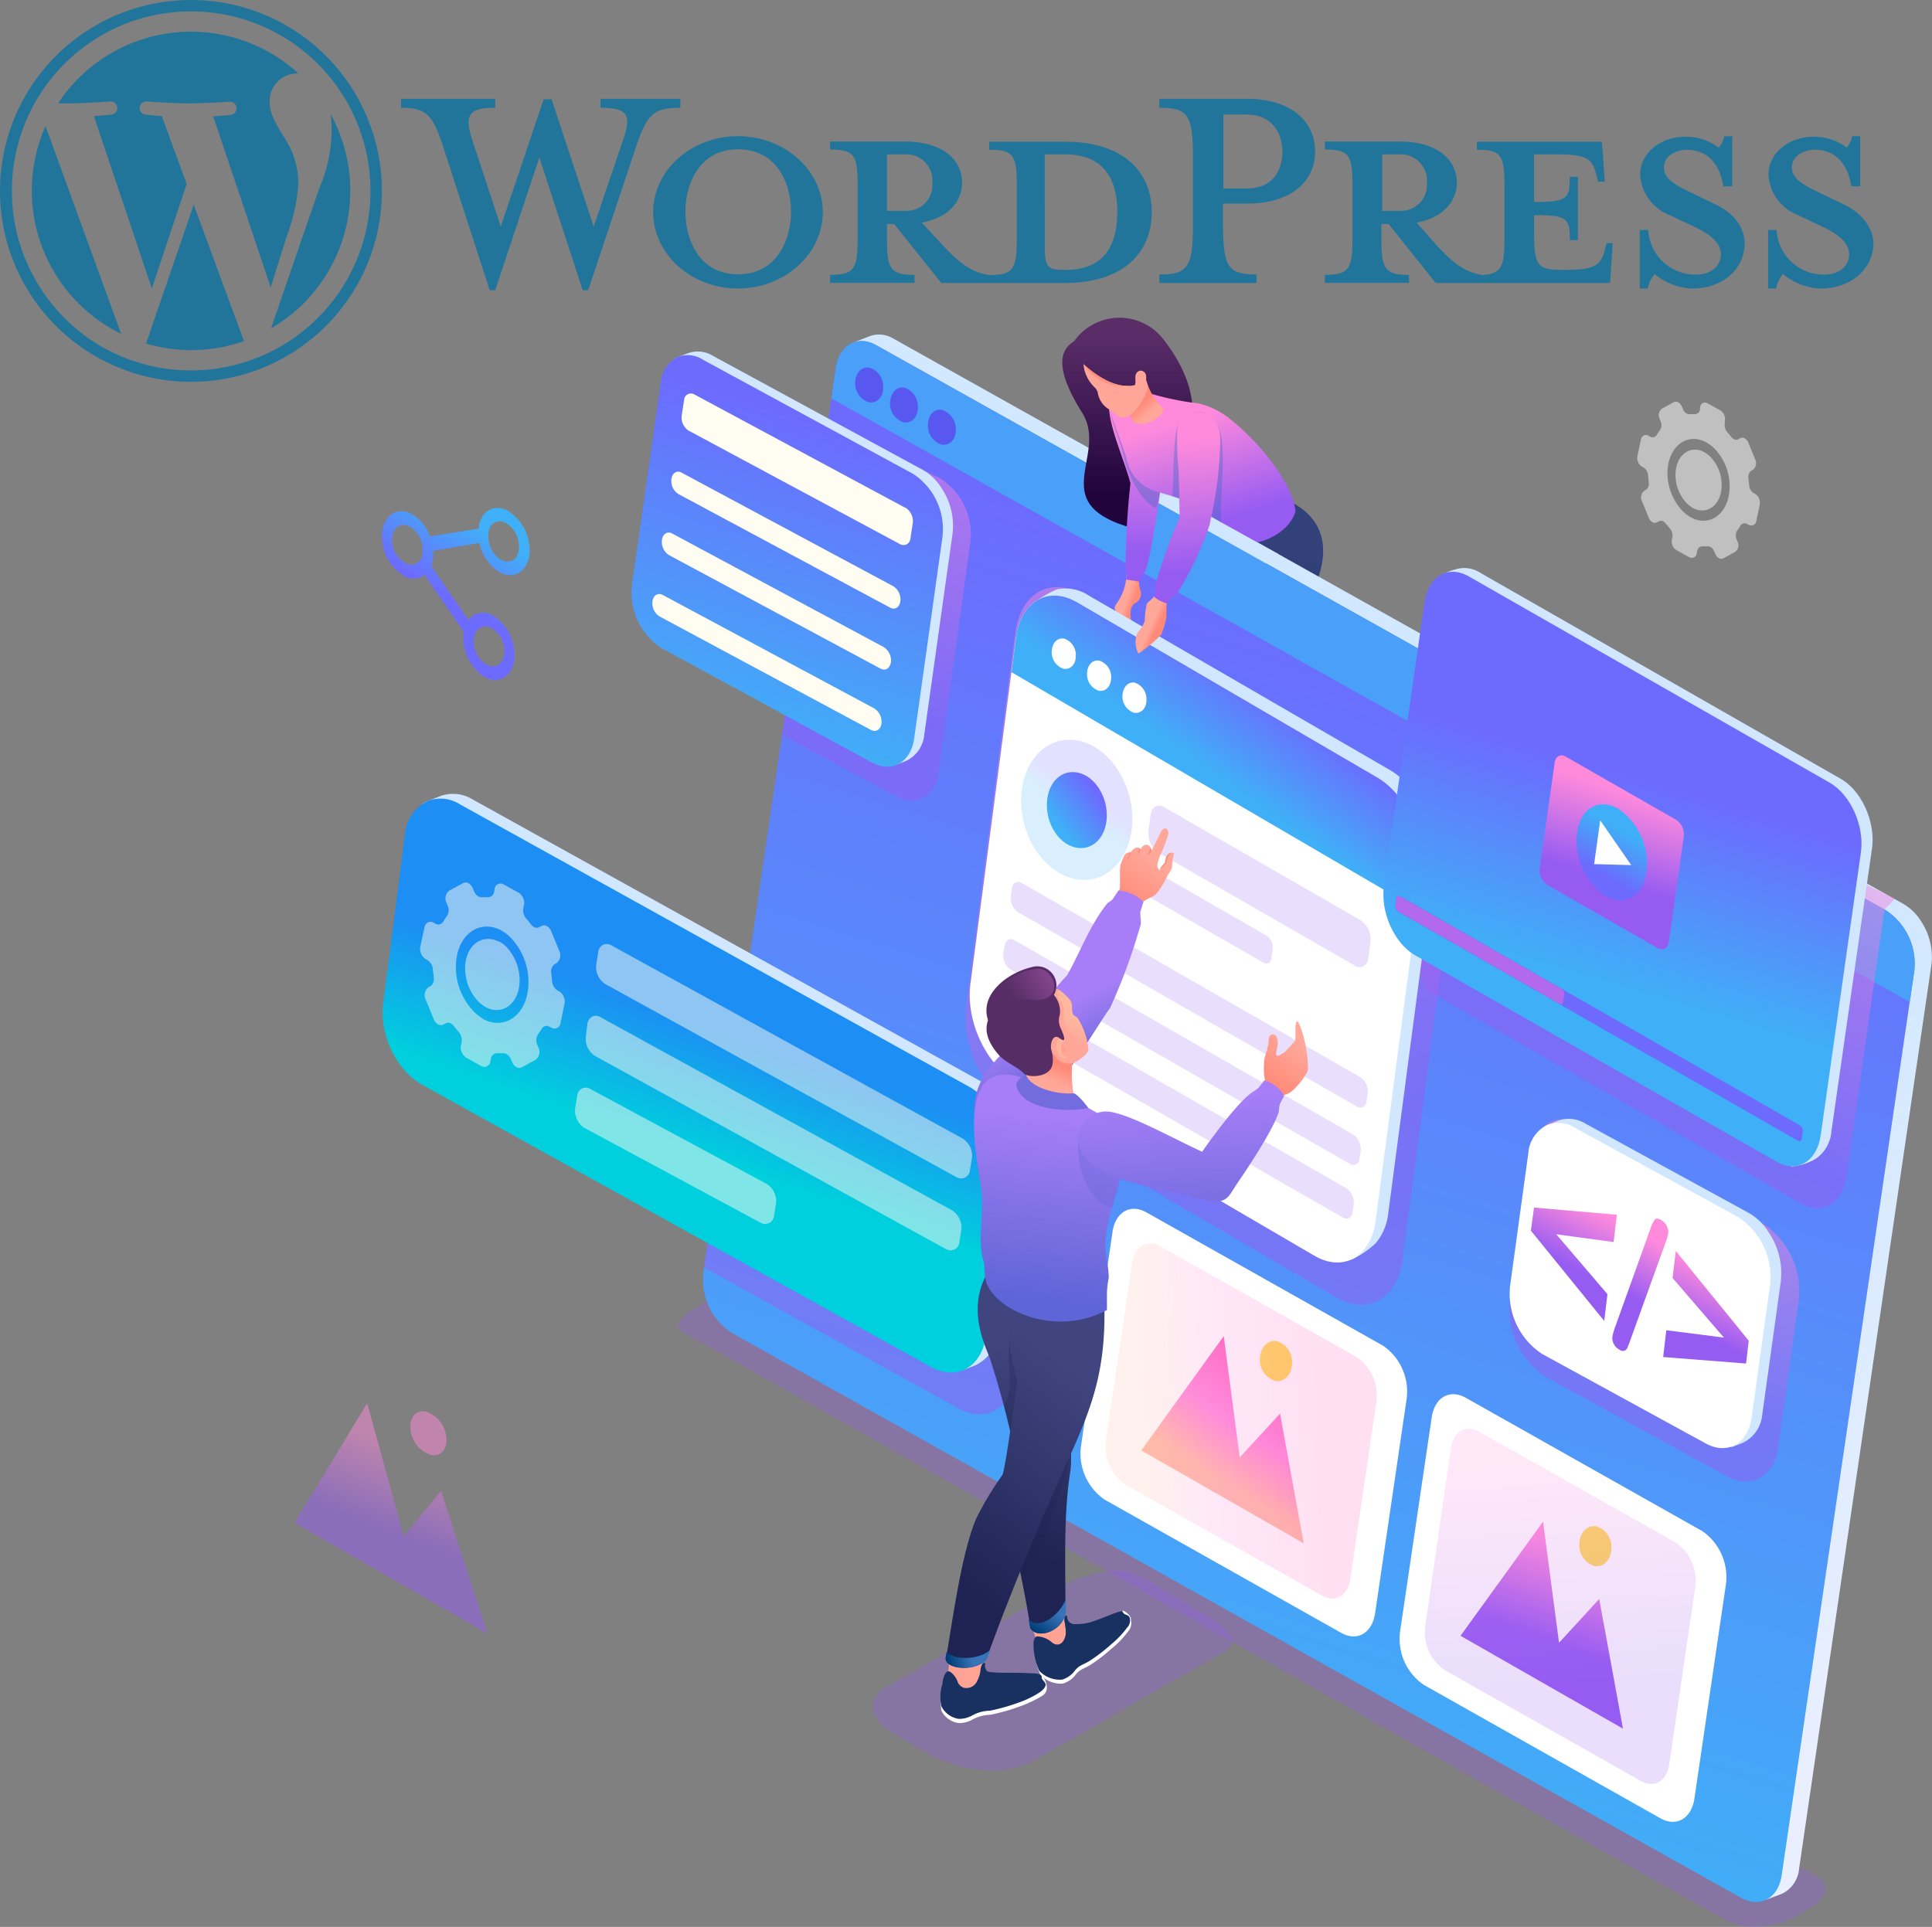 <svg xmlns="http://www.w3.org/2000/svg" xmlns:xlink="http://www.w3.org/1999/xlink" viewBox="0 0 216.32 215.79"><rect x="0" y="0" width="216.32" height="215.79" fill="#808080" stroke="none"/><defs><style>.cls-1{isolation:isolate;}.cls-2{fill:#21759b;}.cls-3{fill:#202249;}.cls-10,.cls-11,.cls-12,.cls-13,.cls-14,.cls-15,.cls-16,.cls-17,.cls-18,.cls-19,.cls-20,.cls-21,.cls-22,.cls-23,.cls-24,.cls-25,.cls-26,.cls-27,.cls-28,.cls-29,.cls-3,.cls-30,.cls-31,.cls-32,.cls-33,.cls-34,.cls-35,.cls-36,.cls-37,.cls-38,.cls-39,.cls-4,.cls-40,.cls-41,.cls-42,.cls-43,.cls-44,.cls-45,.cls-46,.cls-47,.cls-48,.cls-49,.cls-5,.cls-50,.cls-51,.cls-52,.cls-53,.cls-54,.cls-55,.cls-56,.cls-57,.cls-58,.cls-59,.cls-6,.cls-60,.cls-61,.cls-62,.cls-63,.cls-64,.cls-65,.cls-66,.cls-67,.cls-68,.cls-69,.cls-7,.cls-70,.cls-71,.cls-8,.cls-9{fill-rule:evenodd;}.cls-4{fill:url(#GradientFill_22);}.cls-5{fill:#1e2353;}.cls-5,.cls-7{opacity:0.3;}.cls-12,.cls-13,.cls-14,.cls-18,.cls-31,.cls-36,.cls-5,.cls-58{mix-blend-mode:multiply;}.cls-6{fill:url(#GradientFill_22-2);}.cls-40,.cls-7{fill:#955cf1;}.cls-8{fill:url(#linear-gradient);}.cls-9{fill:url(#linear-gradient-2);}.cls-10{fill:#4a9ff8;}.cls-11{fill:#5858f0;}.cls-12,.cls-13,.cls-14,.cls-17,.cls-18,.cls-36,.cls-68,.cls-70,.cls-71{opacity:0.5;}.cls-12{fill:url(#linear-gradient-3);}.cls-13{fill:url(#linear-gradient-4);}.cls-14{fill:url(#linear-gradient-5);}.cls-15{fill:#d0e7ff;}.cls-16{fill:url(#linear-gradient-6);}.cls-17,.cls-20{fill:#fffcf1;}.cls-18{fill:url(#linear-gradient-7);}.cls-19{fill:url(#linear-gradient-8);}.cls-21,.cls-68{fill:#fff;}.cls-22{fill:url(#linear-gradient-9);}.cls-23{fill:url(#linear-gradient-10);}.cls-24{fill:#ffdb59;}.cls-25,.cls-27,.cls-38,.cls-40{opacity:0.2;}.cls-25{fill:url(#linear-gradient-11);}.cls-26{fill:url(#linear-gradient-12);}.cls-27{fill:url(#linear-gradient-13);}.cls-28{fill:url(#linear-gradient-14);}.cls-29{fill:url(#linear-gradient-15);}.cls-30{fill:url(#linear-gradient-16);}.cls-31{fill:#3469c0;}.cls-31,.cls-58{opacity:0.35;}.cls-32{fill:url(#linear-gradient-17);}.cls-33{fill:url(#linear-gradient-18);}.cls-34{fill:#ffa698;}.cls-35{fill:#ff9080;}.cls-36{fill:url(#linear-gradient-19);}.cls-37{fill:url(#linear-gradient-20);}.cls-38{fill:url(#linear-gradient-21);}.cls-39{fill:url(#linear-gradient-22);}.cls-41{fill:url(#linear-gradient-23);}.cls-42{fill:#6d6afd;}.cls-43{fill:#b269eb;}.cls-44{fill:url(#linear-gradient-24);}.cls-45{fill:url(#linear-gradient-25);}.cls-46{fill:url(#linear-gradient-26);}.cls-47{fill:url(#linear-gradient-27);}.cls-48{fill:#ffa495;}.cls-49{fill:#193161;}.cls-50{fill:url(#linear-gradient-28);}.cls-51{fill:url(#GradientFill_15);}.cls-52{fill:url(#linear-gradient-29);}.cls-53{fill:url(#GradientFill_15-2);}.cls-54{fill:url(#linear-gradient-30);}.cls-55{fill:#ff8978;}.cls-56{fill:url(#linear-gradient-31);}.cls-57{fill:url(#linear-gradient-32);}.cls-58{fill:#6266d7;}.cls-59{fill:url(#linear-gradient-33);}.cls-60{fill:url(#linear-gradient-34);}.cls-61{fill:#ffb49c;}.cls-62{fill:#ff9d8e;}.cls-63{fill:#726cde;}.cls-64{fill:#562e65;}.cls-65{fill:url(#linear-gradient-35);}.cls-66{fill:url(#linear-gradient-36);}.cls-67{fill:url(#linear-gradient-37);}.cls-69{fill:url(#linear-gradient-38);}.cls-70{fill:url(#linear-gradient-39);}.cls-71{fill:#ff89db;}</style><linearGradient id="GradientFill_22" x1="152.16" y1="63.66" x2="152.16" y2="79.4" gradientUnits="userSpaceOnUse"><stop offset="0" stop-color="#324179"/><stop offset="1" stop-color="#0c124d"/></linearGradient><linearGradient id="GradientFill_22-2" x1="154.78" y1="64.66" x2="154.77" y2="91.48" xlink:href="#GradientFill_22"/><linearGradient id="linear-gradient" x1="167.4" y1="91.21" x2="150.52" y2="193.67" gradientUnits="userSpaceOnUse"><stop offset="0" stop-color="#d1e8ff"/><stop offset="1" stop-color="#eaefff"/></linearGradient><linearGradient id="linear-gradient-2" x1="177.2" y1="71.82" x2="137.8" y2="198.02" gradientUnits="userSpaceOnUse"><stop offset="0" stop-color="#6d6afe"/><stop offset="1" stop-color="#3fb0f7"/></linearGradient><linearGradient id="linear-gradient-3" x1="195.32" y1="154.27" x2="205.27" y2="133.36" gradientUnits="userSpaceOnUse"><stop offset="0" stop-color="#965cf2"/><stop offset="1" stop-color="#ff8adc"/></linearGradient><linearGradient id="linear-gradient-4" x1="194.04" y1="117.28" x2="212.46" y2="90.38" xlink:href="#linear-gradient-3"/><linearGradient id="linear-gradient-5" x1="107.36" y1="144.71" x2="118.91" y2="119.52" xlink:href="#linear-gradient-3"/><linearGradient id="linear-gradient-6" x1="93.29" y1="117.28" x2="88.72" y2="130.39" gradientUnits="userSpaceOnUse"><stop offset="0" stop-color="#1c8ef4"/><stop offset="1" stop-color="#00cfdd"/></linearGradient><linearGradient id="linear-gradient-7" x1="108.84" y1="80.85" x2="118.19" y2="49.57" xlink:href="#linear-gradient-3"/><linearGradient id="linear-gradient-8" x1="106.15" y1="49.36" x2="95.49" y2="84.37" xlink:href="#linear-gradient-2"/><linearGradient id="linear-gradient-9" x1="196.14" y1="147.5" x2="199.27" y2="141.42" xlink:href="#linear-gradient-3"/><linearGradient id="linear-gradient-10" x1="145.26" y1="154.59" x2="137.73" y2="166.29" gradientUnits="userSpaceOnUse"><stop offset="0" stop-color="#ff66bc"/><stop offset="0.56" stop-color="#ff8adc"/><stop offset="1" stop-color="#ffbba8"/></linearGradient><linearGradient id="linear-gradient-11" x1="160.52" y1="160.84" x2="140.89" y2="161.68" xlink:href="#linear-gradient-10"/><linearGradient id="linear-gradient-12" x1="174.18" y1="184.1" x2="177.81" y2="174.15" xlink:href="#linear-gradient-3"/><linearGradient id="linear-gradient-13" x1="188.36" y1="190.31" x2="187.04" y2="165.51" xlink:href="#linear-gradient-3"/><linearGradient id="linear-gradient-14" x1="139.47" y1="39.57" x2="139.49" y2="57.35" gradientUnits="userSpaceOnUse"><stop offset="0" stop-color="#5a2d68"/><stop offset="1" stop-color="#22043d"/></linearGradient><linearGradient id="linear-gradient-15" x1="139.97" y1="69.93" x2="139.2" y2="69.66" gradientUnits="userSpaceOnUse"><stop offset="0" stop-color="#ff8a78"/><stop offset="1" stop-color="#ffa799"/></linearGradient><linearGradient id="linear-gradient-16" x1="140.33" y1="63.88" x2="140.23" y2="48.61" xlink:href="#linear-gradient-3"/><linearGradient id="linear-gradient-17" x1="150.05" y1="60.38" x2="146.41" y2="48.8" xlink:href="#linear-gradient-3"/><linearGradient id="linear-gradient-18" x1="141.06" y1="47.22" x2="141.98" y2="48.34" xlink:href="#linear-gradient-15"/><linearGradient id="linear-gradient-19" x1="154.12" y1="129.72" x2="136.37" y2="59.89" xlink:href="#linear-gradient-3"/><linearGradient id="linear-gradient-20" x1="155.31" y1="79.64" x2="148.98" y2="88.64" xlink:href="#linear-gradient-2"/><linearGradient id="linear-gradient-21" x1="134.98" y1="91.08" x2="133.51" y2="93.18" xlink:href="#linear-gradient-2"/><linearGradient id="linear-gradient-22" x1="136.19" y1="90.95" x2="131.66" y2="94.39" xlink:href="#linear-gradient-2"/><linearGradient id="linear-gradient-23" x1="197.88" y1="89.49" x2="191.19" y2="111.8" xlink:href="#linear-gradient-2"/><linearGradient id="linear-gradient-24" x1="192.77" y1="100.38" x2="195.84" y2="90.93" xlink:href="#linear-gradient-3"/><linearGradient id="linear-gradient-25" x1="192.28" y1="99.93" x2="195.08" y2="95.17" xlink:href="#linear-gradient-2"/><linearGradient id="linear-gradient-26" x1="142.83" y1="72.28" x2="142.19" y2="71.99" xlink:href="#linear-gradient-15"/><linearGradient id="linear-gradient-27" x1="146.68" y1="65.97" x2="145.33" y2="51.39" xlink:href="#linear-gradient-3"/><linearGradient id="linear-gradient-28" x1="130.07" y1="153.5" x2="125.35" y2="176.08" gradientUnits="userSpaceOnUse"><stop offset="0" stop-color="#40457f"/><stop offset="1" stop-color="#1e2353"/></linearGradient><linearGradient id="GradientFill_15" x1="131.11" y1="182.38" x2="129.34" y2="184.93" gradientUnits="userSpaceOnUse"><stop offset="0" stop-color="#3773b9"/><stop offset="1" stop-color="#003c76"/></linearGradient><linearGradient id="linear-gradient-29" x1="134.28" y1="156.05" x2="118.19" y2="178" xlink:href="#linear-gradient-28"/><linearGradient id="GradientFill_15-2" x1="122.04" y1="187.57" x2="119.36" y2="188.25" xlink:href="#GradientFill_15"/><linearGradient id="linear-gradient-30" x1="138.8" y1="103.06" x2="142.19" y2="98.22" xlink:href="#linear-gradient-15"/><linearGradient id="linear-gradient-31" x1="131.74" y1="115.17" x2="135.66" y2="122.52" gradientUnits="userSpaceOnUse"><stop offset="0" stop-color="#a77ef7"/><stop offset="1" stop-color="#5e65d6"/></linearGradient><linearGradient id="linear-gradient-32" x1="130.98" y1="127.08" x2="128.65" y2="147.46" xlink:href="#linear-gradient-31"/><linearGradient id="linear-gradient-33" x1="131.1" y1="121.14" x2="130.38" y2="122.96" xlink:href="#linear-gradient-15"/><linearGradient id="linear-gradient-34" x1="133.55" y1="116.05" x2="132.49" y2="118.1" gradientUnits="userSpaceOnUse"><stop offset="0" stop-color="#ffb89e"/><stop offset="1" stop-color="#ffa799"/></linearGradient><linearGradient id="linear-gradient-35" x1="131.29" y1="111.06" x2="126.58" y2="113.76" gradientUnits="userSpaceOnUse"><stop offset="0" stop-color="#8a4791"/><stop offset="1" stop-color="#562e65"/></linearGradient><linearGradient id="linear-gradient-36" x1="155.2" y1="123.23" x2="158.36" y2="119.06" xlink:href="#linear-gradient-15"/><linearGradient id="linear-gradient-37" x1="145.35" y1="124.78" x2="146.31" y2="144.2" xlink:href="#linear-gradient-31"/><linearGradient id="linear-gradient-38" x1="63.28" y1="68.99" x2="67.75" y2="61.47" xlink:href="#linear-gradient-2"/><linearGradient id="linear-gradient-39" x1="45.54" y1="172.2" x2="48.89" y2="163.55" xlink:href="#linear-gradient-3"/></defs><title>wordpress-seo-web-design</title><g class="cls-1"><g id="Layer_1" data-name="Layer 1"><g id="Logotype"><g id="Wordmark"><path class="cls-2" d="M132.46,17.94H124v.9c2.66,0,3.09.57,3.09,3.95v6.08c0,3.37-.43,4-3.09,4-2-.29-3.42-1.38-5.32-3.47L116.44,27c3-.53,4.52-2.38,4.52-4.47,0-2.61-2.24-4.61-6.42-4.61h-8.36v.9c2.66,0,3.09.57,3.09,3.95v6.08c0,3.37-.43,4-3.09,4v.9h9.46v-.9c-2.66,0-3.09-.62-3.09-4V27.16h.81l5.27,6.6h13.83c6.79,0,9.74-3.61,9.74-7.93S139.25,17.94,132.46,17.94Zm-19.91,7.74V19.36h2a2.92,2.92,0,0,1,3.08,3.19,2.89,2.89,0,0,1-3.08,3.13Zm20,6.61h-.33c-1.71,0-2-.43-2-2.61V19.36h2.28c4.94,0,5.84,3.62,5.84,6.42S137.54,32.29,132.6,32.29Z" transform="translate(-13.24 -2.07)"/><path class="cls-2" d="M79.71,27.44,83,17.75c1-2.8.53-3.61-2.52-3.61v-1h8.94v1c-3,0-3.71.71-4.9,4.18L79.1,34.57h-.62L73.63,19.7,68.69,34.57h-.62L62.8,18.32c-1.14-3.47-1.9-4.18-4.66-4.18v-1H68.69v1c-2.8,0-3.56.66-2.57,3.61l3.19,9.69,4.8-14.25H75Z" transform="translate(-13.24 -2.07)"/><path class="cls-2" d="M95.87,34.38c-5.23,0-9.5-3.85-9.5-8.55s4.27-8.51,9.5-8.51,9.5,3.85,9.5,8.51S101.1,34.38,95.87,34.38Zm0-15.59c-4.37,0-5.89,3.95-5.89,7s1.52,7,5.89,7,5.94-3.9,5.94-7S100.29,18.79,95.87,18.79Z" transform="translate(-13.24 -2.07)"/><path class="cls-2" d="M153.93,32.81v.95H143.05v-.95c3.19,0,3.76-.81,3.76-5.56v-7.6c0-4.75-.57-5.51-3.76-5.51v-1h9.84c4.89,0,7.6,2.52,7.6,5.89s-2.71,5.84-7.6,5.84h-2.71v2.33C150.18,32,150.75,32.81,153.93,32.81Zm-1-17.91h-2.71v8.27h2.71c2.66,0,3.89-1.86,3.89-4.09S155.55,14.9,152.89,14.9Z" transform="translate(-13.24 -2.07)"/><path class="cls-2" d="M193.13,29.3l-.23.85c-.43,1.57-1,2.14-4.33,2.14h-.66c-2.47,0-2.9-.57-2.9-3.94V26.16c3.71,0,4,.33,4,2.8h.9V21.88H189c0,2.47-.28,2.81-4,2.81V19.36h2.61c3.38,0,3.9.58,4.33,2.14l.23.91h.76l-.33-4.47h-14v.9c2.66,0,3.09.57,3.09,3.95v6.08c0,3.08-.36,3.86-2.46,4-2-.3-3.36-1.39-5.24-3.45L171.85,27c2.94-.53,4.51-2.38,4.51-4.47,0-2.61-2.23-4.61-6.41-4.61h-8.37v.9c2.66,0,3.09.57,3.09,3.95v6.08c0,3.37-.43,4-3.09,4v.9H171v-.9c-2.66,0-3.09-.62-3.09-4V27.16h.81l5.27,6.6h19.53l.29-4.46ZM168,25.68V19.36h2A2.92,2.92,0,0,1,173,22.55a2.9,2.9,0,0,1-3.09,3.13Z" transform="translate(-13.24 -2.07)"/><path class="cls-2" d="M202.78,34.38a7,7,0,0,1-4.28-1.62,3.6,3.6,0,0,0-.76,1.62h-.9V27.82h.95a5.27,5.27,0,0,0,5.37,5c1.52,0,2.76-.85,2.76-2.28,0-1.23-1.1-2.18-3-3.09l-2.71-1.28a5.17,5.17,0,0,1-3.33-4.56c0-2.28,2.14-4.23,5.09-4.23a6,6,0,0,1,3.7,1.23,2.62,2.62,0,0,0,.62-1.28h.9v5.61h-1c-.33-2.23-1.56-4.09-4.08-4.09-1.33,0-2.57.76-2.57,1.95s1,1.9,3.28,2.95L205.39,25c2.29,1.09,3.19,2.85,3.19,4.28C208.58,32.29,206,34.38,202.78,34.38Z" transform="translate(-13.24 -2.07)"/><path class="cls-2" d="M217.15,34.38a7,7,0,0,1-4.28-1.62,3.49,3.49,0,0,0-.76,1.62h-.9V27.82h.95a5.27,5.27,0,0,0,5.37,5c1.52,0,2.75-.85,2.75-2.28,0-1.23-1.09-2.18-3-3.09l-2.7-1.28a5.15,5.15,0,0,1-3.33-4.56c0-2.28,2.14-4.23,5.08-4.23A6,6,0,0,1,220,18.6a2.71,2.71,0,0,0,.62-1.28h.9v5.61h-1c-.33-2.23-1.57-4.09-4.08-4.09-1.33,0-2.57.76-2.57,1.95s1,1.9,3.28,2.95L219.76,25C222,26.11,223,27.87,223,29.3,223,32.29,220.33,34.38,217.15,34.38Z" transform="translate(-13.24 -2.07)"/></g><g id="W_Mark" data-name="W Mark"><path class="cls-2" d="M34.62,3.35a19.91,19.91,0,0,1,7.82,1.58,20.07,20.07,0,0,1,10.7,10.7,20.14,20.14,0,0,1,0,15.64,20.16,20.16,0,0,1-1.85,3.42,20.62,20.62,0,0,1-5.43,5.43,20.12,20.12,0,0,1-22.48,0A20.62,20.62,0,0,1,18,34.69a20.16,20.16,0,0,1-1.85-3.42,20.14,20.14,0,0,1,0-15.64A20.07,20.07,0,0,1,26.8,4.93a19.91,19.91,0,0,1,7.82-1.58m0-1.28A21.38,21.38,0,1,0,56,23.45,21.38,21.38,0,0,0,34.62,2.07Z" transform="translate(-13.24 -2.07)"/><path class="cls-2" d="M16.8,23.45a17.84,17.84,0,0,0,10,16L18.34,16.2A17.71,17.71,0,0,0,16.8,23.45Zm29.85-.9a9.34,9.34,0,0,0-1.47-4.91c-.9-1.47-1.75-2.71-1.75-4.18a3.08,3.08,0,0,1,3-3.16h.23a17.81,17.81,0,0,0-26.92,3.35c.42,0,.81,0,1.15,0,1.86,0,4.75-.22,4.75-.22a.74.74,0,0,1,.11,1.47s-1,.11-2,.17l6.49,19.3,3.9-11.7-2.78-7.6c-1-.06-1.86-.17-1.86-.17a.74.74,0,0,1,.11-1.47s2.94.22,4.69.22S39,13.46,39,13.46a.74.74,0,0,1,.11,1.47s-1,.11-2,.17l6.44,19.15,1.83-5.82A20.49,20.49,0,0,0,46.65,22.55ZM34.93,25,29.59,40.54a17.78,17.78,0,0,0,11-.28,2,2,0,0,1-.13-.25ZM50.26,14.9a14.93,14.93,0,0,1,.12,1.83A16.83,16.83,0,0,1,49,23.12L43.58,38.85a17.83,17.83,0,0,0,6.68-24Z" transform="translate(-13.24 -2.07)"/></g></g><path class="cls-3" d="M163.54,78.27c.1.06.23.1.39.18.51,1.24.71,1.6.61,1.73s-.08,0-.12.29,1.13,1.81,1.31,2.28a1.66,1.66,0,0,1,0,1.24,6.54,6.54,0,0,1-1.26,2.15c-.48.53-1,.87-1.45.77s-.46-.63-.38-1.13c0-.17.37-.56.34-.74a7.78,7.78,0,0,0-1.41-2.72c-.45-.42-1.22-.87-1.65-1.36-.62-.71-.73-1.46,0-1.89.25-.14.86-.83,1.17-.81C161.77,78.31,162.78,77.82,163.54,78.27Z" transform="translate(-13.24 -2.07)"/><path class="cls-4" d="M142.93,75.43a1.91,1.91,0,0,0,.82,2.56h0l.11,0a1.4,1.4,0,0,0,.29.09c1.09.33,2.71.62,3.7.81,4,.75,9.85,1.23,12.62,2.28a2.29,2.29,0,0,0,.7-3.16c-3-1.44-7.1-3.31-8.81-4a5.26,5.26,0,0,0-1.43-.24c2.55-2.29,5.25-4.78,6.3-6.9.74-1.51.86-3.59,1.38-4.9-4.16,1.22-5-1.29-5.72-2.17-.66,1-.64.78-1.31,1.81-2.24,3.47-5.55,8.4-7.8,12.05A6.08,6.08,0,0,0,142.93,75.43Z" transform="translate(-13.24 -2.07)"/><path class="cls-5" d="M156.51,75.88c-1.7-.77-3.24-1.44-4.13-1.77a5.26,5.26,0,0,0-1.43-.24c2.55-2.29,5.25-4.78,6.3-6.9.74-1.51.86-3.59,1.38-4.9a6.16,6.16,0,0,1-2.79.27l.11.81c-3.21,3.19-9,10.62-9.59,15.47,2,.46,7.32,1.15,8.18,1.24.22-1.44,1.16-2.58,2-4Zm-2.93-15c-.27-.37-.47-.72-.67-1-.42.61-.57.76-.79,1.05Z" transform="translate(-13.24 -2.07)"/><path class="cls-3" d="M156,94.37c.58.81-1,4.88-1.37,5.74s-.24,1.22.57,1.23c.63,0,1.63-.89,2.24-1.47A7.77,7.77,0,0,0,159,97.18l.39-.13a4,4,0,0,0,1.17-1.68,9.31,9.31,0,0,0-.43-1.13c-.62-1.15-.76-.64-1.58-1.35C157.58,93.57,158.25,93.84,156,94.37Z" transform="translate(-13.24 -2.07)"/><path class="cls-6" d="M148.52,80.44c1.71,3.31,6,10.77,7.46,14.08,1.32.28,2.67-.49,2.78-1.53-1-3.18-2.53-8.42-3.31-10.09a22.28,22.28,0,0,0-2.33-3.69c2.53-3.54,6.53-9.1,7.68-12.36,1.57-4.43-.23-7-2.65-8.36-.86-.49-1.79.3-2.23-.23a36,36,0,0,0-2.57,7.23c-.84,3.44-4.86,10.74-5.17,13.2a2.64,2.64,0,0,0,.24,1.39C148.45,80.19,148.48,80.31,148.52,80.44Z" transform="translate(-13.24 -2.07)"/><path class="cls-7" d="M216.27,212,100,146.59c-1.47-.66-3.63-1.29-5.07-.42l-3.68,2.25c-.74.46-3.18,2-1.55,2.84,4.8,2.61,112.21,63.36,117.08,66a6.8,6.8,0,0,0,3.68.56,9.17,9.17,0,0,0,4-1.2l1.47-.91c1-.64,1.62-1.34,1.67-2S217.17,212.43,216.27,212Z" transform="translate(-13.24 -2.07)"/><path class="cls-8" d="M113.29,40a3.07,3.07,0,0,0-2.62-.3l-2,.77C108,44.16,210.07,213.87,211,214.81l1.76-.66a3.43,3.43,0,0,0,1.92-2.82L229.5,110.07h0a7.24,7.24,0,0,0-1.21-4.9,5.66,5.66,0,0,0-2-1.91Z" transform="translate(-13.24 -2.07)"/><path class="cls-9" d="M224.37,104l-113-63.26c-2.13-1.19-4.17-.05-4.55,2.53L92,144.52a7.11,7.11,0,0,0,3.18,6.82l113,63.26c2.13,1.19,4.18.05,4.55-2.52l14.84-101.26A7.14,7.14,0,0,0,224.37,104Z" transform="translate(-13.24 -2.07)"/><path class="cls-10" d="M224.37,104l-113-63.26c-2.13-1.19-4.17-.05-4.55,2.53l-.5,3.41,120.75,67.6.51-3.46A7.14,7.14,0,0,0,224.37,104Z" transform="translate(-13.24 -2.07)"/><path class="cls-11" d="M110.65,43.26a2.2,2.2,0,0,1,1.47,2.28c0,1.06-.78,1.76-1.63,1.57A2.22,2.22,0,0,1,109,44.83C109.06,43.76,109.79,43.06,110.65,43.26Z" transform="translate(-13.24 -2.07)"/><path class="cls-11" d="M114.55,45.5A2.21,2.21,0,0,1,116,47.78c0,1.06-.77,1.76-1.63,1.57a2.22,2.22,0,0,1-1.47-2.28C113,46,113.7,45.3,114.55,45.5Z" transform="translate(-13.24 -2.07)"/><path class="cls-11" d="M118.78,48a2.24,2.24,0,0,1,1.47,2.28c0,1.06-.78,1.77-1.64,1.57a2.24,2.24,0,0,1-1.47-2.28C117.19,48.47,117.92,47.76,118.78,48Z" transform="translate(-13.24 -2.07)"/><path class="cls-12" d="M210.63,139.1,190.32,128a3.82,3.82,0,0,0-3.29-.37,4.22,4.22,0,0,0-2.43,3.55l-2.3,16.51a9,9,0,0,0,4,8.57l20.3,11.14c2.69,1.49,5.25.07,5.73-3.17l2.3-16.52A9,9,0,0,0,210.63,139.1Z" transform="translate(-13.24 -2.07)"/><path class="cls-13" d="M180.91,81l44.51,21.72-1.18,1.2L220,133.81c-.44,3.07-2.77,4.42-5.2,3L173.1,113,169.48,105Z" transform="translate(-13.24 -2.07)"/><path class="cls-14" d="M125,127.11,97.49,111.85l-.92,1.41L92.05,144l28.5,15.8c3,1.67,5.9.07,6.43-3.57l2.52-19.54C130,133.09,128,128.78,125,127.11Z" transform="translate(-13.24 -2.07)"/><path class="cls-15" d="M123.79,133.86l-3.29,21.6.52.06,1.43-.55a4.63,4.63,0,0,0,2.6-3.82l2.42-18.73v0a9.79,9.79,0,0,0-1.64-6.62,7.73,7.73,0,0,0-2.68-2.59l-57-31.62a4.19,4.19,0,0,0-3.55-.39l-1.25.49c-.64.23-.83.42-.83.46C61.08,97.65,124.62,128.2,123.79,133.86Z" transform="translate(-13.24 -2.07)"/><path class="cls-16" d="M121.73,123.76l-57-31.62a4.08,4.08,0,0,0-3.54-.4,4.53,4.53,0,0,0-2.61,3.82l-2.42,18.73c-.51,3.49,1.41,7.62,4.3,9.23l57,31.62c2.9,1.6,5.66.06,6.17-3.42L126,133C126.55,129.49,124.62,125.36,121.73,123.76Z" transform="translate(-13.24 -2.07)"/><path class="cls-17" d="M121.05,129.59,81.68,107.93a1,1,0,0,0-.85-.09,1.09,1.09,0,0,0-.62.91L80,110.07a2.3,2.3,0,0,0,1,2.2l39.37,21.65a1,1,0,0,0,1.47-.81l.22-1.32a2.3,2.3,0,0,0-1-2.2Zm-21.92,5.09a2.3,2.3,0,0,1,1,2.2l-.22,1.32a1,1,0,0,1-1.47.82l-19.8-10.66a2.31,2.31,0,0,1-1-2.21l.22-1.31a1.05,1.05,0,0,1,.62-.91,1,1,0,0,1,.85.09l19.8,10.66Zm20.74,2.95a2.29,2.29,0,0,1,1,2.21l-.21,1.31a1,1,0,0,1-1.48.82L79.84,120.31a2.27,2.27,0,0,1-1-2.2L79,116.8a1.09,1.09,0,0,1,.63-.92,1,1,0,0,1,.84.1Z" transform="translate(-13.24 -2.07)"/><path class="cls-17" d="M69.14,107.55c-1.87-1-3.84.36-3.82,3a5.4,5.4,0,0,0,1.53,3.73,3.87,3.87,0,0,0,.76.57c1.86,1,3.82-.36,3.81-3.05a5.45,5.45,0,0,0-1.52-3.73,3.77,3.77,0,0,0-.76-.57Zm-1.8,8.61a4.86,4.86,0,0,1-1-.76,7.19,7.19,0,0,1-2.06-5c0-3.62,2.62-5.49,5.13-4.11a5,5,0,0,1,1,.78,7.17,7.17,0,0,1,2,5c0,3.6-2.63,5.48-5.13,4.09Zm8.52-3.07a1.36,1.36,0,0,1,.58,1.42L76,116.63a.67.67,0,0,1-1,.54l-.23-.12a.62.62,0,0,0-.88.24,6.25,6.25,0,0,1-.4.6,1.23,1.23,0,0,0-.09,1.2l.12.28a1.12,1.12,0,0,1-.3,1.38l-1.53.83a.64.64,0,0,1-.63,0,1.16,1.16,0,0,1-.49-.6l-.12-.28a1.17,1.17,0,0,0-.49-.59.72.72,0,0,0-.37-.09q-.33,0-.66,0a.7.7,0,0,0-.73.63l-.06.27a.67.67,0,0,1-1,.54l-1.7-.94a1.37,1.37,0,0,1-.58-1.42l.06-.27a1.47,1.47,0,0,0-.34-1.22c-.18-.21-.35-.41-.52-.63a1,1,0,0,0-.33-.29.62.62,0,0,0-.62,0l-.2.1a.63.63,0,0,1-.62,0,1.16,1.16,0,0,1-.49-.6l-.89-2.17a1.11,1.11,0,0,1,.29-1.38l.21-.11a1,1,0,0,0,.39-1c0-.29-.07-.58-.09-.88a1.34,1.34,0,0,0-.6-1.06l-.22-.12a1.36,1.36,0,0,1-.58-1.42l.45-2.11c.12-.55.57-.79,1-.55l.23.12a.62.62,0,0,0,.88-.24,6.25,6.25,0,0,1,.4-.6,1.21,1.21,0,0,0,.09-1.19l-.12-.29a1.11,1.11,0,0,1,.3-1.38l1.53-.83a.64.64,0,0,1,.63,0,1.16,1.16,0,0,1,.49.6l.12.28a1.17,1.17,0,0,0,.49.59.71.71,0,0,0,.37.1,4.85,4.85,0,0,1,.66,0,.69.69,0,0,0,.73-.62l.06-.28a.66.66,0,0,1,1-.54l1.71.94a1.37,1.37,0,0,1,.57,1.42l-.06.28a1.44,1.44,0,0,0,.33,1.21,5.46,5.46,0,0,1,.53.64,1.28,1.28,0,0,0,.33.29.63.63,0,0,0,.61,0l.21-.11a.63.63,0,0,1,.62,0,1.22,1.22,0,0,1,.5.6l.88,2.17a1.11,1.11,0,0,1-.29,1.38l-.21.11a1,1,0,0,0-.39,1q.06.43.09.87a1.34,1.34,0,0,0,.6,1.07Z" transform="translate(-13.24 -2.07)"/><path class="cls-18" d="M118.57,55.68l-12.31-6-4.86,30.4-.62,4.27,12.8,6.91c2.22,1.23,4.34,0,4.74-2.63l3.57-25.91A7.4,7.4,0,0,0,118.57,55.68Z" transform="translate(-13.24 -2.07)"/><path class="cls-15" d="M117.07,62.91l-3.84,24.78.41,0,1.09-.42a3.61,3.61,0,0,0,2-2.94L119.9,61.8h0a7.57,7.57,0,0,0-1.26-5.1,5.92,5.92,0,0,0-2.06-2L93.05,41.91a3.21,3.21,0,0,0-2.73-.3l-1,.37c-.48.19-.63.33-.63.36C89.17,46.59,117.71,58.55,117.07,62.91Z" transform="translate(-13.24 -2.07)"/><path class="cls-19" d="M115.48,55.14,91.94,42.35A3.17,3.17,0,0,0,89.22,42a3.48,3.48,0,0,0-2,2.94L84,67.56a7.39,7.39,0,0,0,3.31,7.09l23.54,12.8c2.23,1.23,4.35,0,4.74-2.63l3.17-22.58A7.4,7.4,0,0,0,115.48,55.14Z" transform="translate(-13.24 -2.07)"/><path class="cls-20" d="M111.12,81.4,87.47,68.71c-.55-.3-1.07,0-1.17.68a1.73,1.73,0,0,0,.8,1.72l23.65,12.7c.54.29,1.07,0,1.18-.68a1.78,1.78,0,0,0-.81-1.73Zm1.06-6.87a1.78,1.78,0,0,1,.81,1.72c-.11.68-.64,1-1.19.68L88.15,64.24a1.74,1.74,0,0,1-.79-1.72c.1-.68.62-1,1.17-.69l23.65,12.7Zm2.43-15.59L91,46.25a.77.77,0,0,0-1.17.66l-.26,1.68a1.75,1.75,0,0,0,.8,1.72L114,63a.78.78,0,0,0,1.18-.66l.26-1.68a1.78,1.78,0,0,0-.81-1.73Zm-1.37,8.77a1.75,1.75,0,0,1,.81,1.71c-.11.69-.63,1-1.18.68L89.22,57.41a1.73,1.73,0,0,1-.8-1.71c.11-.69.63-1,1.17-.68Z" transform="translate(-13.24 -2.07)"/><path class="cls-15" d="M209.55,146.79l-2.79,17.27.43.05,1.19-.46a3.89,3.89,0,0,0,2.18-3.2l2.07-14.86h0a8.19,8.19,0,0,0-1.37-5.54,6.35,6.35,0,0,0-2.24-2.16l-18.28-10a3.51,3.51,0,0,0-3-.33l-1,.41c-.53.2-.69.36-.69.39C186.54,132.93,210.25,142.06,209.55,146.79Z" transform="translate(-13.24 -2.07)"/><path class="cls-21" d="M207.83,138.35l-18.28-10a3.46,3.46,0,0,0-3-.33,3.82,3.82,0,0,0-2.19,3.2L182.33,146a8.05,8.05,0,0,0,3.6,7.71l18.28,10c2.42,1.34,4.72.05,5.15-2.86l2.07-14.87A8,8,0,0,0,207.83,138.35Z" transform="translate(-13.24 -2.07)"/><path class="cls-22" d="M199.87,139.38a1.56,1.56,0,0,1,.15.85,6.23,6.23,0,0,1-.33,1.09l-3.9,10.81c-.12.36-.24.64-.32.84a.67.67,0,0,1-.35.37.64.64,0,0,1-.57-.13,1.48,1.48,0,0,1-.77-1.49,7.72,7.72,0,0,1,.33-1.12L198,139.77a3.83,3.83,0,0,1,.52-1.11c.14-.18.39-.16.72.05a1.71,1.71,0,0,1,.64.67Zm1,2.81-.36,3,5.75,6.67-6.45-.82-.35,3,9.28.73.3-2.56-8.17-10.05Zm-16.22-2.3L192.86,150l.36-3-5.73-6.71,6.42.87.37-3.05L185,137.3Z" transform="translate(-13.24 -2.07)"/><path class="cls-21" d="M137.8,140.06c.32-2.25,2-3.24,3.82-2.21l26.49,14.93a6.24,6.24,0,0,1,2.63,5.93l-3.53,24c-.33,2.25-2,3.24-3.82,2.21L136.9,170a6.25,6.25,0,0,1-2.63-5.93Z" transform="translate(-13.24 -2.07)"/><polygon class="cls-23" points="127.78 162.43 137.02 149.63 138.81 163.21 143.32 158.31 145.97 172.83 127.78 162.43"/><path class="cls-24" d="M156.24,152.27a2.44,2.44,0,0,1,1.66,2.58c-.07,1.23-.93,2.06-1.91,1.86a2.45,2.45,0,0,1-1.67-2.59C154.39,152.9,155.25,152.07,156.24,152.27Z" transform="translate(-13.24 -2.07)"/><path class="cls-25" d="M140,143.49c.27-1.87,1.69-2.69,3.17-1.84l22,12.41a5.19,5.19,0,0,1,2.19,4.93l-2.93,19.92c-.27,1.87-1.7,2.69-3.18,1.84l-22-12.41a5.17,5.17,0,0,1-2.19-4.93Z" transform="translate(-13.24 -2.07)"/><path class="cls-21" d="M173.54,160.82c.33-2.25,2-3.24,3.83-2.21l26.48,14.93a6.27,6.27,0,0,1,2.64,5.93l-3.53,24c-.33,2.25-2,3.24-3.82,2.22l-26.49-14.94A6.24,6.24,0,0,1,170,184.8Z" transform="translate(-13.24 -2.07)"/><polygon class="cls-26" points="163.53 183.19 172.77 170.4 174.56 183.97 179.06 179.07 181.72 193.59 163.53 183.19"/><path class="cls-24" d="M192,173a2.44,2.44,0,0,1,1.66,2.58c-.07,1.23-.93,2.06-1.92,1.86a2.45,2.45,0,0,1-1.66-2.58C190.14,173.66,191,172.83,192,173Z" transform="translate(-13.24 -2.07)"/><path class="cls-27" d="M175.7,164.25c.27-1.86,1.69-2.69,3.17-1.84l22,12.41a5.2,5.2,0,0,1,2.19,4.93l-2.93,19.92c-.27,1.87-1.7,2.7-3.18,1.84L175,189.1a5.16,5.16,0,0,1-2.18-4.92Z" transform="translate(-13.24 -2.07)"/><path class="cls-28" d="M133.49,40.3c-2.35,1.39-1.22,4.59.92,8,3,4.79-4.32,10.19,5.68,12.92-1-2.93,3.29-4,5.42-8C148,48.58,146.6,44,143.45,40A6.22,6.22,0,0,0,133.49,40.3Z" transform="translate(-13.24 -2.07)"/><path class="cls-29" d="M138.16,70.61l.58,2.17c.18.47.29.59,1,.29.36-.18.25-.94.15-1.49a3.14,3.14,0,0,1,0-1.38,1.13,1.13,0,0,1,.42-.57,1.17,1.17,0,0,0,.58-1.55,5.71,5.71,0,0,1-.13-1.49l-1.39-.09a5.91,5.91,0,0,1-1.09,3.13C138,70.14,138,70,138.16,70.61Z" transform="translate(-13.24 -2.07)"/><path class="cls-30" d="M143.12,56.81v-.07a1,1,0,0,0,0-.3c-.36-2.36-1.08-6.35-1.64-8.42-1-3.63-4.08-2.38-4.05-.21s1.94,6.48,2.38,8.4a88.62,88.62,0,0,0-.54,9.62,2.6,2.6,0,0,1,.13.64,2.24,2.24,0,0,1-.12.5c.55.08,1.1.15,1.64.28a3.05,3.05,0,0,1,.08-.54c.09-.27.33-.4.44-.62.54-1.1,1.42-6.85,1.67-8.72A2.34,2.34,0,0,0,143.12,56.81Z" transform="translate(-13.24 -2.07)"/><path class="cls-31" d="M142.72,59a11,11,0,0,0,.44-2.76,16.7,16.7,0,0,0-.72-3.55l-5-5c0,.94,1.12,3.44,1.57,5.29C139.68,55.87,141.21,58.34,142.72,59Z" transform="translate(-13.24 -2.07)"/><path class="cls-32" d="M158.29,59.36c-.71,2.35-4,4.2-7.38,3.46-.8-.88-1-.61-1.76-1.32s-1.49-1.54-2.63-2.7c-.64-1-3.15-1.41-4.26-1.85a4.73,4.73,0,0,1-2.88-3.5c-.26-1-1.35-3.92-1.74-4.91-1.14-2.84,1.33-3.91,3-2.85a31.46,31.46,0,0,0,4.58,1.22,20.11,20.11,0,0,0,2,.3,8.63,8.63,0,0,1,4,2C154.12,51.52,158,56.15,158.29,59.36Z" transform="translate(-13.24 -2.07)"/><path class="cls-33" d="M141.55,44.54a7.14,7.14,0,0,0,2,3.35c-.36,1.26-2.77,2.17-3.53,1.32a3.75,3.75,0,0,0-.23-.67c-.12-.37-.25-.7-.36-1Z" transform="translate(-13.24 -2.07)"/><path class="cls-34" d="M134.55,42.85a4.11,4.11,0,0,0,1.25,2.6,1.17,1.17,0,0,1,.35.58,2.62,2.62,0,0,0,1.3,1.9c.71.51,1,.87,1.39.91a1.7,1.7,0,0,0,1.11-.4,6.68,6.68,0,0,0,1.66-2.5c.25-.6.1-.75-.06-1.32.18-1-.54-1.12-.79-1-.69.37-.22,1.14-.46,1.58C137.86,45.75,135.34,43.56,134.55,42.85Z" transform="translate(-13.24 -2.07)"/><path class="cls-35" d="M134.55,42.85a5.48,5.48,0,0,0,5.75,2.36C137.86,45.75,135.34,43.56,134.55,42.85Z" transform="translate(-13.24 -2.07)"/><path class="cls-31" d="M150.34,62.24l-.06,0a4.94,4.94,0,0,1-1.13-.76c-.67-.65-1.49-1.54-2.63-2.7a3.87,3.87,0,0,0-2-1.15c.13-2.34.07-7.68.84-8.37,1-1,2.51-1.6,3.72-.35C151.38,51.28,149.09,60,150.34,62.24Z" transform="translate(-13.24 -2.07)"/><polygon class="cls-10" points="133.87 63.31 132.42 57.85 133.42 56.96 142.58 62.1 141.73 63.06 137.75 65.72 133.87 63.31"/><path class="cls-15" d="M145.66,59.94,145,57.8l11.43,6.35-1.47,1Z" transform="translate(-13.24 -2.07)"/><path class="cls-36" d="M126.93,72.86c.6-4.38,3.92-6.26,7.42-4.2l36.17,21.12c3.5,2.06,5.86,7.29,5.27,11.66l-5.51,41.72c-.6,4.38-3.92,6.26-7.42,4.2l-36.17-21.12c-3.51-2.06-5.86-7.28-5.27-11.66Z" transform="translate(-13.24 -2.07)"/><path class="cls-15" d="M128.22,72.62c.06-.47.15-2.59.72-3a13.09,13.09,0,0,1,2.58-1.53,4.65,4.65,0,0,1,3.59.65l33.8,19.59c3.25,1.91,5.44,6.77,4.89,10.83l-5.12,38.77a6.25,6.25,0,0,1-1.4,3.36,10.49,10.49,0,0,1-2.55,1.77c-1,.51-2.33-.87-2.94-1.23L128,122.22c-3.26-1.91-5.45-6.77-4.9-10.83Z" transform="translate(-13.24 -2.07)"/><path class="cls-21" d="M127,73.45c.55-4.07,3.63-5.82,6.89-3.9l33.61,19.62c3.25,1.92,5.45,6.77,4.89,10.84l-5.12,38.77c-.55,4.07-3.64,5.81-6.89,3.9L126.8,123.06c-3.26-1.92-5.45-6.77-4.9-10.84Z" transform="translate(-13.24 -2.07)"/><path class="cls-37" d="M127,73.45c.55-4.07,3.63-5.82,6.89-3.9l33.61,19.62c3.25,1.92,5.45,6.77,4.89,10.84l-.52,3.85L126.5,77.35Z" transform="translate(-13.24 -2.07)"/><path class="cls-21" d="M132.43,73.6a1.93,1.93,0,0,1,1.26,2c0,.92-.67,1.53-1.41,1.35A1.93,1.93,0,0,1,131,75C131.06,74,131.69,73.43,132.43,73.6Z" transform="translate(-13.24 -2.07)"/><path class="cls-21" d="M136.38,76.07a1.93,1.93,0,0,1,1.27,2c-.05.92-.68,1.52-1.42,1.34a1.93,1.93,0,0,1-1.27-2C135,76.49,135.64,75.89,136.38,76.07Z" transform="translate(-13.24 -2.07)"/><path class="cls-21" d="M140.33,78.53a1.94,1.94,0,0,1,1.27,2c0,.92-.68,1.52-1.42,1.35a1.93,1.93,0,0,1-1.26-2C139,79,139.59,78.35,140.33,78.53Z" transform="translate(-13.24 -2.07)"/><path class="cls-38" d="M134.16,85.05c3.43.82,6.05,4.93,5.85,9.19s-3.14,7.05-6.57,6.23-6.06-4.92-5.86-9.18S130.72,84.24,134.16,85.05Z" transform="translate(-13.24 -2.07)"/><path class="cls-39" d="M134,88.61c1.85.44,3.26,2.65,3.16,5s-1.7,3.8-3.55,3.36-3.26-2.66-3.15-5S132.14,88.17,134,88.61Z" transform="translate(-13.24 -2.07)"/><path class="cls-40" d="M142.07,93.32c.13-.91.81-1.29,1.53-.85l22,12.67a2.61,2.61,0,0,1,1.09,2.43l-.24,1.79c-.12.9-.81,1.28-1.53.84l-22-12.66a2.63,2.63,0,0,1-1.08-2.44Z" transform="translate(-13.24 -2.07)"/><path class="cls-40" d="M141.2,99.9c.07-.54.48-.76.9-.5l13,7.48a1.57,1.57,0,0,1,.64,1.43l-.14,1.06c-.07.53-.48.76-.91.5l-13-7.48a1.56,1.56,0,0,1-.64-1.44Z" transform="translate(-13.24 -2.07)"/><path class="cls-40" d="M126.54,101.57c.08-.65.58-.93,1.11-.61l37.94,21.77a1.91,1.91,0,0,1,.79,1.77l-.12.86c-.08.66-.58.94-1.11.62l-37.94-21.77a1.91,1.91,0,0,1-.79-1.77Z" transform="translate(-13.24 -2.07)"/><path class="cls-40" d="M125.74,108c.09-.66.59-.94,1.12-.62l37.94,21.77a2,2,0,0,1,.79,1.78l-.12.86c-.09.66-.59.93-1.11.61l-38-21.77a1.93,1.93,0,0,1-.79-1.77Z" transform="translate(-13.24 -2.07)"/><path class="cls-40" d="M124.91,114c.09-.66.59-.93,1.11-.61l38,21.77a1.92,1.92,0,0,1,.79,1.77l-.12.86c-.09.66-.59.93-1.11.62l-37.95-21.77a2,2,0,0,1-.79-1.78Z" transform="translate(-13.24 -2.07)"/><path class="cls-15" d="M173.94,69.09c.12-.84-.44-1.49-.08-2a5.37,5.37,0,0,1,2.32-1.25,3.28,3.28,0,0,1,2.79.37l40.36,23.07c2.36,1.35,3.93,4.85,3.51,7.82l-4.54,31.66a4.1,4.1,0,0,1-1.73,3.06,6.29,6.29,0,0,1-2.69.88c-.47-.06-.12-.72-.61-1l-40.36-23.08c-2.36-1.35-3.93-4.85-3.5-7.82Z" transform="translate(-13.24 -2.07)"/><path class="cls-41" d="M172.73,69.57c.42-3,2.67-4.28,5-2.93l40.36,23.07c2.36,1.35,3.93,4.86,3.51,7.82L217.1,129.2c-.43,3-2.68,4.28-5,2.93L171.7,109.06c-2.36-1.35-3.93-4.86-3.5-7.82Z" transform="translate(-13.24 -2.07)"/><path class="cls-42" d="M169.59,102.69c0-.26.24-.37.44-.25l44.76,25.67a.74.74,0,0,1,.3.69l-.12.78c0,.26-.23.37-.43.24l-44.76-25.66a.74.74,0,0,1-.31-.69Z" transform="translate(-13.24 -2.07)"/><path class="cls-43" d="M169.61,102.71c0-.25.23-.35.43-.23l18.05,10.35a.68.68,0,0,1,.29.66l-.11.75c0,.25-.23.36-.42.24l-18.06-10.35a.72.72,0,0,1-.29-.66Z" transform="translate(-13.24 -2.07)"/><path class="cls-44" d="M187.31,87.48c.1-.71.64-1,1.2-.7l12.42,7.11a2,2,0,0,1,.84,1.86l-1.68,11.82c-.1.7-.64,1-1.2.7l-12.42-7.11a2,2,0,0,1-.84-1.86Z" transform="translate(-13.24 -2.07)"/><path class="cls-45" d="M194.4,92.62c-2.15-1.23-4.21,0-4.59,2.68a7.49,7.49,0,0,0,3.19,7.12c2.15,1.23,4.21,0,4.59-2.67A7.5,7.5,0,0,0,194.4,92.62Z" transform="translate(-13.24 -2.07)"/><polygon class="cls-21" points="179.17 91.87 178.49 96.77 182.64 96.88 179.17 91.87"/><path class="cls-46" d="M144.08,68.89c-.35.59-.17,1.87-.28,2.47a10.29,10.29,0,0,1-.54,1.78,16.46,16.46,0,0,1-2.55,2.13,2.71,2.71,0,0,1-.11-2.36,3.31,3.31,0,0,0,.82-1.33,9.83,9.83,0,0,1,.22-1.89c.38-.46.78-.6,1-1.17Z" transform="translate(-13.24 -2.07)"/><path class="cls-47" d="M148.63,61a2.26,2.26,0,0,0,.09-.41,43.29,43.29,0,0,0,1.15-9.33c-.06-1.91-1-3.52-3.23-2.9a2,2,0,0,0-1.58,1.62,35.35,35.35,0,0,0,.14,4.72c.08,1.47.07,4.13.13,5.2l0,.1a59.48,59.48,0,0,0-2.73,7.6,2.76,2.76,0,0,0,0,.7,1.31,1.31,0,0,1-.18.56,3.39,3.39,0,0,0,1.54.79,3.26,3.26,0,0,1,.31-.55c.1-.15.54-.29.72-.5A35,35,0,0,0,148.62,61,.13.13,0,0,0,148.63,61Z" transform="translate(-13.24 -2.07)"/><path class="cls-7" d="M112.88,190.78l20.32-11.57c2.21-1,5.38-1.82,7.64-.65,2.06,1.07,5.44,3.26,6.94,4.12,1.14.65,5.09,3,2.63,4.35-7.24,3.93-14.4,8.36-21.75,12.36a10.32,10.32,0,0,1-5.55.85,14.83,14.83,0,0,1-6-1.79l-3.61-2.1c-1.59-.93-2.43-2-2.52-3S111.52,191.4,112.88,190.78Z" transform="translate(-13.24 -2.07)"/><path class="cls-21" d="M120.36,190.16c.4,0,1.74-1.26,3-.63,1.53.77,4.42.09,5.89.44.26.06.77-.13.87.05.31.56.62,1.4-.16,1.95a13.84,13.84,0,0,1-2.59,1.22,21.57,21.57,0,0,1-3.28.92,4.27,4.27,0,0,0-2,.55,2.94,2.94,0,0,1-1.51.37,2.55,2.55,0,0,1-1.92-1.35,5.74,5.74,0,0,1,0-2.12,10.29,10.29,0,0,1,.68-1.86Z" transform="translate(-13.24 -2.07)"/><path class="cls-48" d="M123.48,187.45c-.48,1.16-.33,3-1.47,3.58a1.71,1.71,0,0,1-2.49-.77c-.29-.66.1-1.8,0-3.25Z" transform="translate(-13.24 -2.07)"/><path class="cls-49" d="M123.8,189.25c.88.25,3.3.08,4.83.21.65,0,1.24,0,1.55.64s.14,1-.5,1.47a10.41,10.41,0,0,1-2.34,1.15,21.58,21.58,0,0,1-3.28.93,4.23,4.23,0,0,0-2,.55,2.93,2.93,0,0,1-1.51.36,2.63,2.63,0,0,1-1.92-1.43,5.26,5.26,0,0,1,0-2,4,4,0,0,1,.12-.43c.12-1.15.5-1.62.86-1.42a2.26,2.26,0,0,1,.86,1.15,1.14,1.14,0,0,0,.66.64,1.31,1.31,0,0,0,1.47-.65,4.08,4.08,0,0,0,.41-1.16v-.12c.11-1,.6-.92.53-.7A.87.87,0,0,0,123.8,189.25Z" transform="translate(-13.24 -2.07)"/><path class="cls-21" d="M129.88,189.93c0,.39.58.43.41,1.11.28-.28-.12-1.09-.29-1.21S129.86,189.76,129.88,189.93Z" transform="translate(-13.24 -2.07)"/><path class="cls-21" d="M130.33,186.18c.37-.15,1.2-1.79,2.61-1.63a7.4,7.4,0,0,0,2.41-.35c1.48-.42,3.55-1.75,3.9-1.53a1.38,1.38,0,0,1,.29,2.11,10.16,10.16,0,0,1-1.8,1.88,18.67,18.67,0,0,1-2.54,1.94c-.81.45-1.08.41-1.66,1.19a2.84,2.84,0,0,1-1.29.82,3.07,3.07,0,0,1-2.52-1,5.25,5.25,0,0,1-.46-3.14Z" transform="translate(-13.24 -2.07)"/><path class="cls-48" d="M132.29,182.29c0,1.26.77,2.87-.06,3.87a1.7,1.7,0,0,1-2.59.2c-.52-.51-.57-1.7-1.19-3Z" transform="translate(-13.24 -2.07)"/><path class="cls-49" d="M135,183.82l.26-.06c1.48-.43,3.46-1.45,3.81-1.23a1.1,1.1,0,0,1,.37,1.81,10.43,10.43,0,0,1-1.79,1.88,19.26,19.26,0,0,1-2.54,1.93c-.82.46-1.09.42-1.67,1.2a2.79,2.79,0,0,1-1.29.82,3.18,3.18,0,0,1-2.56-1A7.67,7.67,0,0,1,129,187c-.12-1.12,0-1.69.44-1.67a2.65,2.65,0,0,1,1.65.73c.8.5,1.34-.14,1.47-.94a4.27,4.27,0,0,0-.07-1.06s0-.08,0-.11c-.26-1,.22-1.08.23-.85a.84.84,0,0,0,.75.85A6.31,6.31,0,0,0,135,183.82Z" transform="translate(-13.24 -2.07)"/><path class="cls-21" d="M139,182.66c.16.35.71.13.85.82.14-.38-.57-.93-.78-1S138.86,182.51,139,182.66Z" transform="translate(-13.24 -2.07)"/><path class="cls-50" d="M131.44,148.41c.32,3.63,2.14,15.24,1.64,18.43-.77,4.8-.55,10.59-.54,15.67-.13,2.14-3.07,3.26-3.92,1.9-.69-4.55-1.67-8.53-2.07-11a18.53,18.53,0,0,1,.42-8.13,97,97,0,0,0-2.83-10.9c-.42-1.31-2.78-5.55-.34-9.75Z" transform="translate(-13.24 -2.07)"/><path class="cls-51" d="M132.59,181.15c0,.38,0,.95,0,1.32-.13,2.14-3.11,3.3-4,1.94-.05-.33-.13-.67-.18-1C129.59,184.66,131.84,183,132.59,181.15Z" transform="translate(-13.24 -2.07)"/><path class="cls-5" d="M133.15,164.68c-1,4.81-3.67,11.23-5.15,16.06-.77-4.14-2.69-11.19-1-15.51a55.82,55.82,0,0,0-1.32-5.7c1.29-2.43.06-4.38.67-7.8,3.39-.59-1.73-4.74,5.45-.37A121.43,121.43,0,0,1,133.15,164.68Z" transform="translate(-13.24 -2.07)"/><path class="cls-52" d="M131.2,169.24c-2,4.43-5.57,13.13-7.49,18.58-1,1.44-4.55,1.29-4.54-.06.78-4.55,1.7-11.57,3.34-15.56a35.21,35.21,0,0,1,3-5c.51-2,1.16-7.43,1.66-10.37-.45-2.43-2.41-6.49,1.36-10,1.52,1.08,6.21,1.76,8.34.55C137.23,156.93,134.87,160.93,131.2,169.24Z" transform="translate(-13.24 -2.07)"/><path class="cls-53" d="M124.1,186.87c-.08.24-.25.72-.33.94-1,1.49-4.68,1.34-4.67-.05l.12-.69C120.09,188,122.72,188,124.1,186.87Z" transform="translate(-13.24 -2.07)"/><path class="cls-54" d="M143.21,95.23c-.14.3-.27.6-.42.89l-.6,1.2c-.12-.59-.59-.82-.95-.52a1,1,0,0,0-.29.39c-.06-.16-.52-.52-1.13.35a.69.69,0,0,0-.75.43,5.17,5.17,0,0,0-.25.63,2.54,2.54,0,0,0-.18.85c0,.58,0,1.21,0,1.9s-.87,1.69-1.33,2.24l2.78.88a16,16,0,0,1,1.09-1.35c.43-.44,1-.5,1.4-.84a5.17,5.17,0,0,0,.76-1c.33-.47.51-1,.82-1.48a1.33,1.33,0,0,0,.32-1,9.59,9.59,0,0,1,.21-1.18c-.57-.28-1,.42-1,1.11a1.61,1.61,0,0,0-.61.84c-.46-.6-.19-.85,0-1.61a8.36,8.36,0,0,0,.65-1.53c.09-.24.18-.48.27-.74a.75.75,0,0,0-.16-.82C143.72,94.8,143.44,94.83,143.21,95.23Z" transform="translate(-13.24 -2.07)"/><path class="cls-55" d="M144.37,97.56c-.41.06-.69.62-.69,1.17a1.74,1.74,0,0,0-.6.79,3.76,3.76,0,0,1,.73-.72,1.76,1.76,0,0,1,.56-1.24Zm-2.12-.35-.06.11A1,1,0,0,0,142,97a1.5,1.5,0,0,1-.39.88,1,1,0,0,0,.6-.62Zm-1.31,0a.35.35,0,0,0-.15-.15,2.19,2.19,0,0,1-.31.8,1.27,1.27,0,0,0,.46-.65Zm-1.11.34v0a.54.54,0,0,0-.18,0,1.79,1.79,0,0,1-.32.89A1.44,1.44,0,0,0,139.83,97.52Z" transform="translate(-13.24 -2.07)"/><path class="cls-56" d="M132.71,111.31c1.4-2.44,2.49-5.5,4.45-8,.16-.2.55-.36.69-.58l.61-.93a4.36,4.36,0,0,1,2.81,1.27l-.32,1c-.12.37.11,1.18,0,1.56a64.11,64.11,0,0,1-3.43,9.34c-1.94,2.5-10.57,18.57-15.07,12.74a7.26,7.26,0,0,1,1.18-5.48,14.87,14.87,0,0,1,2-2.35C127.11,118.41,130.58,113.5,132.71,111.31Z" transform="translate(-13.24 -2.07)"/><path class="cls-57" d="M123.12,135.38c.31,2.84-.54,5.64.33,8.24,0,.27.06,1.32.11,1.61.57,3.36,7.69,6.77,13.62,3.54,0-.42,0-.86,0-1.63a9,9,0,0,1,.2-1.93c0-1.83-.58-2.77-.31-4.81.56-4.14,2.86-8.13,1.59-11.39a3.44,3.44,0,0,0-1.3-1.47c-1.4-1.13-8.65-4.82-10.85-5.08C120.15,121.63,122.77,132.29,123.12,135.38Z" transform="translate(-13.24 -2.07)"/><path class="cls-58" d="M137.75,137.4c.82-3.05,1.9-5.92.94-8.39a3.44,3.44,0,0,0-1.3-1.47c-1.4-1.13-1.21,1.9-3.41,1.64C133.56,133.23,135.56,136.91,137.75,137.4Z" transform="translate(-13.24 -2.07)"/><path class="cls-34" d="M133.27,121.18a15.83,15.83,0,0,0,.16,3.5c-2.08-.07-5-.61-5.28-2.16,0-.19,0-.38,0-.56a.27.27,0,0,0-.08-.07,10.86,10.86,0,0,1-2.77-1.77,4.69,4.69,0,0,1-1-5.35c1.82-3.58,6.21-3.64,8.66-.75.47.57.12,1.15.4,1.7.05.1.24.15.47.34a8.09,8.09,0,0,1,1.2,3.66c0,.47-1.09,1.13-1.57,1.39A.77.77,0,0,1,133.27,121.18Z" transform="translate(-13.24 -2.07)"/><path class="cls-59" d="M133.27,121.18a15.83,15.83,0,0,0,.16,3.5c-2.08-.07-5-.61-5.28-2.16,0-.19,0-.38,0-.56,0,0-.06,0-.08-.07-1.58-1.48.53-3.17,3.2-1.71A2.07,2.07,0,0,0,133.27,121.18Z" transform="translate(-13.24 -2.07)"/><path class="cls-60" d="M135.11,119.72c0,.21-.86.52-1.21.56.24-2.21-1.86-2.54-1.55-4.7.19-1.3-1.14-1.77-.62-2.72A6.2,6.2,0,0,1,133,114c.47.57.12,1.15.4,1.7.05.1.24.15.47.34A7.74,7.74,0,0,1,135.11,119.72Z" transform="translate(-13.24 -2.07)"/><path class="cls-61" d="M132.25,118.82c0-.49-.24-.59-.41-.45a1.32,1.32,0,0,0-.29,1.08c.08.82.84,1.55,1.37.89-.58.3-.85-.43-.87-1C132,119,132.12,118.74,132.25,118.82Z" transform="translate(-13.24 -2.07)"/><path class="cls-62" d="M132.06,119.14c.31.23.45.39.45.52s-.08.22-.35.13A1.24,1.24,0,0,1,132.06,119.14Z" transform="translate(-13.24 -2.07)"/><path class="cls-63" d="M128.12,122.46c-.61.19-1.19.82-1.08,1.23.62,2.5,5.2,3.06,8.06,2.46,0,0-1.07-1.47-1.62-1.64C131.69,124.68,128.68,123.94,128.12,122.46Z" transform="translate(-13.24 -2.07)"/><path class="cls-64" d="M127.9,122.31c-.76-.81-2.05-1.2-2.87-2.15s-1.71-2.36-1.16-3.83c-1-3,2.31-5.41,5.08-6a2.14,2.14,0,0,1,2.29,3.16,2.88,2.88,0,0,1,.67,2.21,2,2,0,0,0,.14,1.61c.22.51.76,1.74-.22,1-.64-.51-1.08.6-.87,1.37a3.49,3.49,0,0,1,.14,1.49C130.92,122.81,128.32,122.76,127.9,122.31Z" transform="translate(-13.24 -2.07)"/><path class="cls-65" d="M124.78,115c-.65-2.92,3.19-4.4,4.69-4.44s2.71,2.47.91,3.31C129.15,114.42,126.72,113.29,124.78,115Z" transform="translate(-13.24 -2.07)"/><path class="cls-66" d="M155.24,119.11a1.94,1.94,0,0,0-.12.59,4.74,4.74,0,0,0-.29.89,8.38,8.38,0,0,0-.07,1.48,3.06,3.06,0,0,0,.13.9,7.87,7.87,0,0,1-1.5,1.76l1.76,1.34c.74-.48,1.32-1,2-1.42a2.16,2.16,0,0,0,.85-.48,8.3,8.3,0,0,0,1.68-2.18,11.37,11.37,0,0,0-.2-2.52c-.32-1.78-1-3.65-1.11-2.83-.17.2,0,1.81-.14,2-.41.48-.61.67-1.13,1.24a6,6,0,0,1-.69.42c-.18.05-.28-.08-.29-.23a7.42,7.42,0,0,1,.2-1c0-.76-.19-1.2-.6-1.16a.41.41,0,0,0-.38.36C155.26,118.55,155.27,118.79,155.24,119.11Z" transform="translate(-13.24 -2.07)"/><path class="cls-67" d="M137.54,126.58c2.42.37,7.08,3,10.3,4.47,1.8-2.56,4.15-5.63,5.61-6.66a5.27,5.27,0,0,0,.72-.52c.21-.25.42-.52.61-.79.91.12,2.23,1.26,2.21,1.79q-.23.41-.45.84a5.8,5.8,0,0,0-.12.85c-.5,1.79-3.21,5.93-4.48,7.78-.73,1.07-1,1.69-1.49,2-.79.51-1.86.23-3.92-.29-1.73-.43-7.32-1.45-9.89-2.8-1.81-1-3.2-2.68-2.48-4.67A3.12,3.12,0,0,1,137.54,126.58Z" transform="translate(-13.24 -2.07)"/><path class="cls-68" d="M204.07,52.71c-1.57-.87-3.25.31-3.23,2.59a4.62,4.62,0,0,0,1.3,3.17,3.45,3.45,0,0,0,.64.48c1.57.87,3.24-.31,3.23-2.59a4.53,4.53,0,0,0-1.29-3.16,2.85,2.85,0,0,0-.65-.49ZM202.55,60a4.45,4.45,0,0,1-.86-.64,6.24,6.24,0,0,1-1.75-4.26c0-3.06,2.23-4.66,4.36-3.48a4.47,4.47,0,0,1,.87.65,6.09,6.09,0,0,1,1.73,4.26c0,3.05-2.23,4.64-4.35,3.47Zm7.23-2.61a1.17,1.17,0,0,1,.49,1.21l-.38,1.8a.57.57,0,0,1-.85.45l-.19-.1a.54.54,0,0,0-.75.2c-.11.18-.22.35-.34.51a1.07,1.07,0,0,0-.08,1l.1.24a.93.93,0,0,1-.25,1.17l-1.3.71a.55.55,0,0,1-.53,0,1,1,0,0,1-.42-.51l-.1-.24a1,1,0,0,0-.42-.5.68.68,0,0,0-.31-.08,5.33,5.33,0,0,1-.56,0,.6.6,0,0,0-.62.53l-.05.24a.56.56,0,0,1-.84.45l-1.45-.8a1.15,1.15,0,0,1-.49-1.2l.05-.23a1.23,1.23,0,0,0-.29-1c-.15-.17-.3-.35-.44-.53a1.07,1.07,0,0,0-.28-.25.56.56,0,0,0-.52,0l-.17.09a.53.53,0,0,1-.53,0,1,1,0,0,1-.42-.5l-.75-1.85a.92.92,0,0,1,.25-1.16l.17-.1a.84.84,0,0,0,.33-.87c0-.25-.06-.5-.07-.75a1.15,1.15,0,0,0-.51-.9l-.19-.1a1.16,1.16,0,0,1-.49-1.2l.38-1.8c.1-.46.48-.67.85-.46l.19.1a.53.53,0,0,0,.75-.2c.11-.18.22-.35.34-.51a1,1,0,0,0,.08-1l-.1-.25a.94.94,0,0,1,.25-1.17l1.3-.71a.58.58,0,0,1,.53,0,1.09,1.09,0,0,1,.42.51l.1.24a.92.92,0,0,0,.42.5.5.5,0,0,0,.31.08l.56,0a.58.58,0,0,0,.62-.52l0-.24c.09-.46.47-.67.84-.46l1.45.8a1.16,1.16,0,0,1,.49,1.21l0,.23a1.25,1.25,0,0,0,.28,1,5.85,5.85,0,0,1,.45.54,1,1,0,0,0,.28.24.51.51,0,0,0,.52,0l.17-.09a.53.53,0,0,1,.53,0,1,1,0,0,1,.42.51l.75,1.84a.94.94,0,0,1-.25,1.17l-.17.09a.86.86,0,0,0-.33.88c0,.24.06.49.08.74a1.12,1.12,0,0,0,.5.9Z" transform="translate(-13.24 -2.07)"/><path class="cls-69" d="M71.33,63.65c-.16,1.12-1,1.62-2,1.11a3.07,3.07,0,0,1-1.38-3,1.26,1.26,0,0,1,2-1.07,3,3,0,0,1,1.37,2.91Zm-5,9.89a1.27,1.27,0,0,1,2-1.08,3,3,0,0,1,1.36,2.92c-.16,1.11-1,1.62-2,1.11a3.07,3.07,0,0,1-1.38-2.95ZM60.53,64a1.26,1.26,0,0,1-2,1.07,3,3,0,0,1-1.37-2.91c.17-1.11,1-1.61,2-1.11A3.07,3.07,0,0,1,60.53,64Zm9.64-4.7c-1.56-.87-3.07-.06-3.34,1.84v.14l-5.46.86a4.64,4.64,0,0,0-2-2.48c-1.57-.87-3,0-3.32,1.85a5.19,5.19,0,0,0,2.32,5,2,2,0,0,0,2.38-.07l4.4,6.35,0,.1a5.22,5.22,0,0,0,2.34,5c1.55.85,3,0,3.33-1.85a5.26,5.26,0,0,0-2.33-5,2.06,2.06,0,0,0-2.81.47l-4.16-6.07a2.55,2.55,0,0,0,.21-.78,3.38,3.38,0,0,0,0-.9l5.19-.88a5,5,0,0,0,2.26,3.27c1.55.86,3,0,3.33-1.85A5.22,5.22,0,0,0,70.17,59.32Z" transform="translate(-13.24 -2.07)"/><polygon class="cls-70" points="32.99 170.55 41.11 157.14 45.21 172.03 49.38 166.96 54.57 182.93 32.99 170.55"/><path class="cls-71" d="M61,160.17a3.41,3.41,0,0,1,2.23,2.91c.11,1.33-.7,2.19-1.81,1.91a3.36,3.36,0,0,1-2.23-2.91C59.07,160.75,59.88,159.89,61,160.17Z" transform="translate(-13.24 -2.07)"/></g></g></svg>